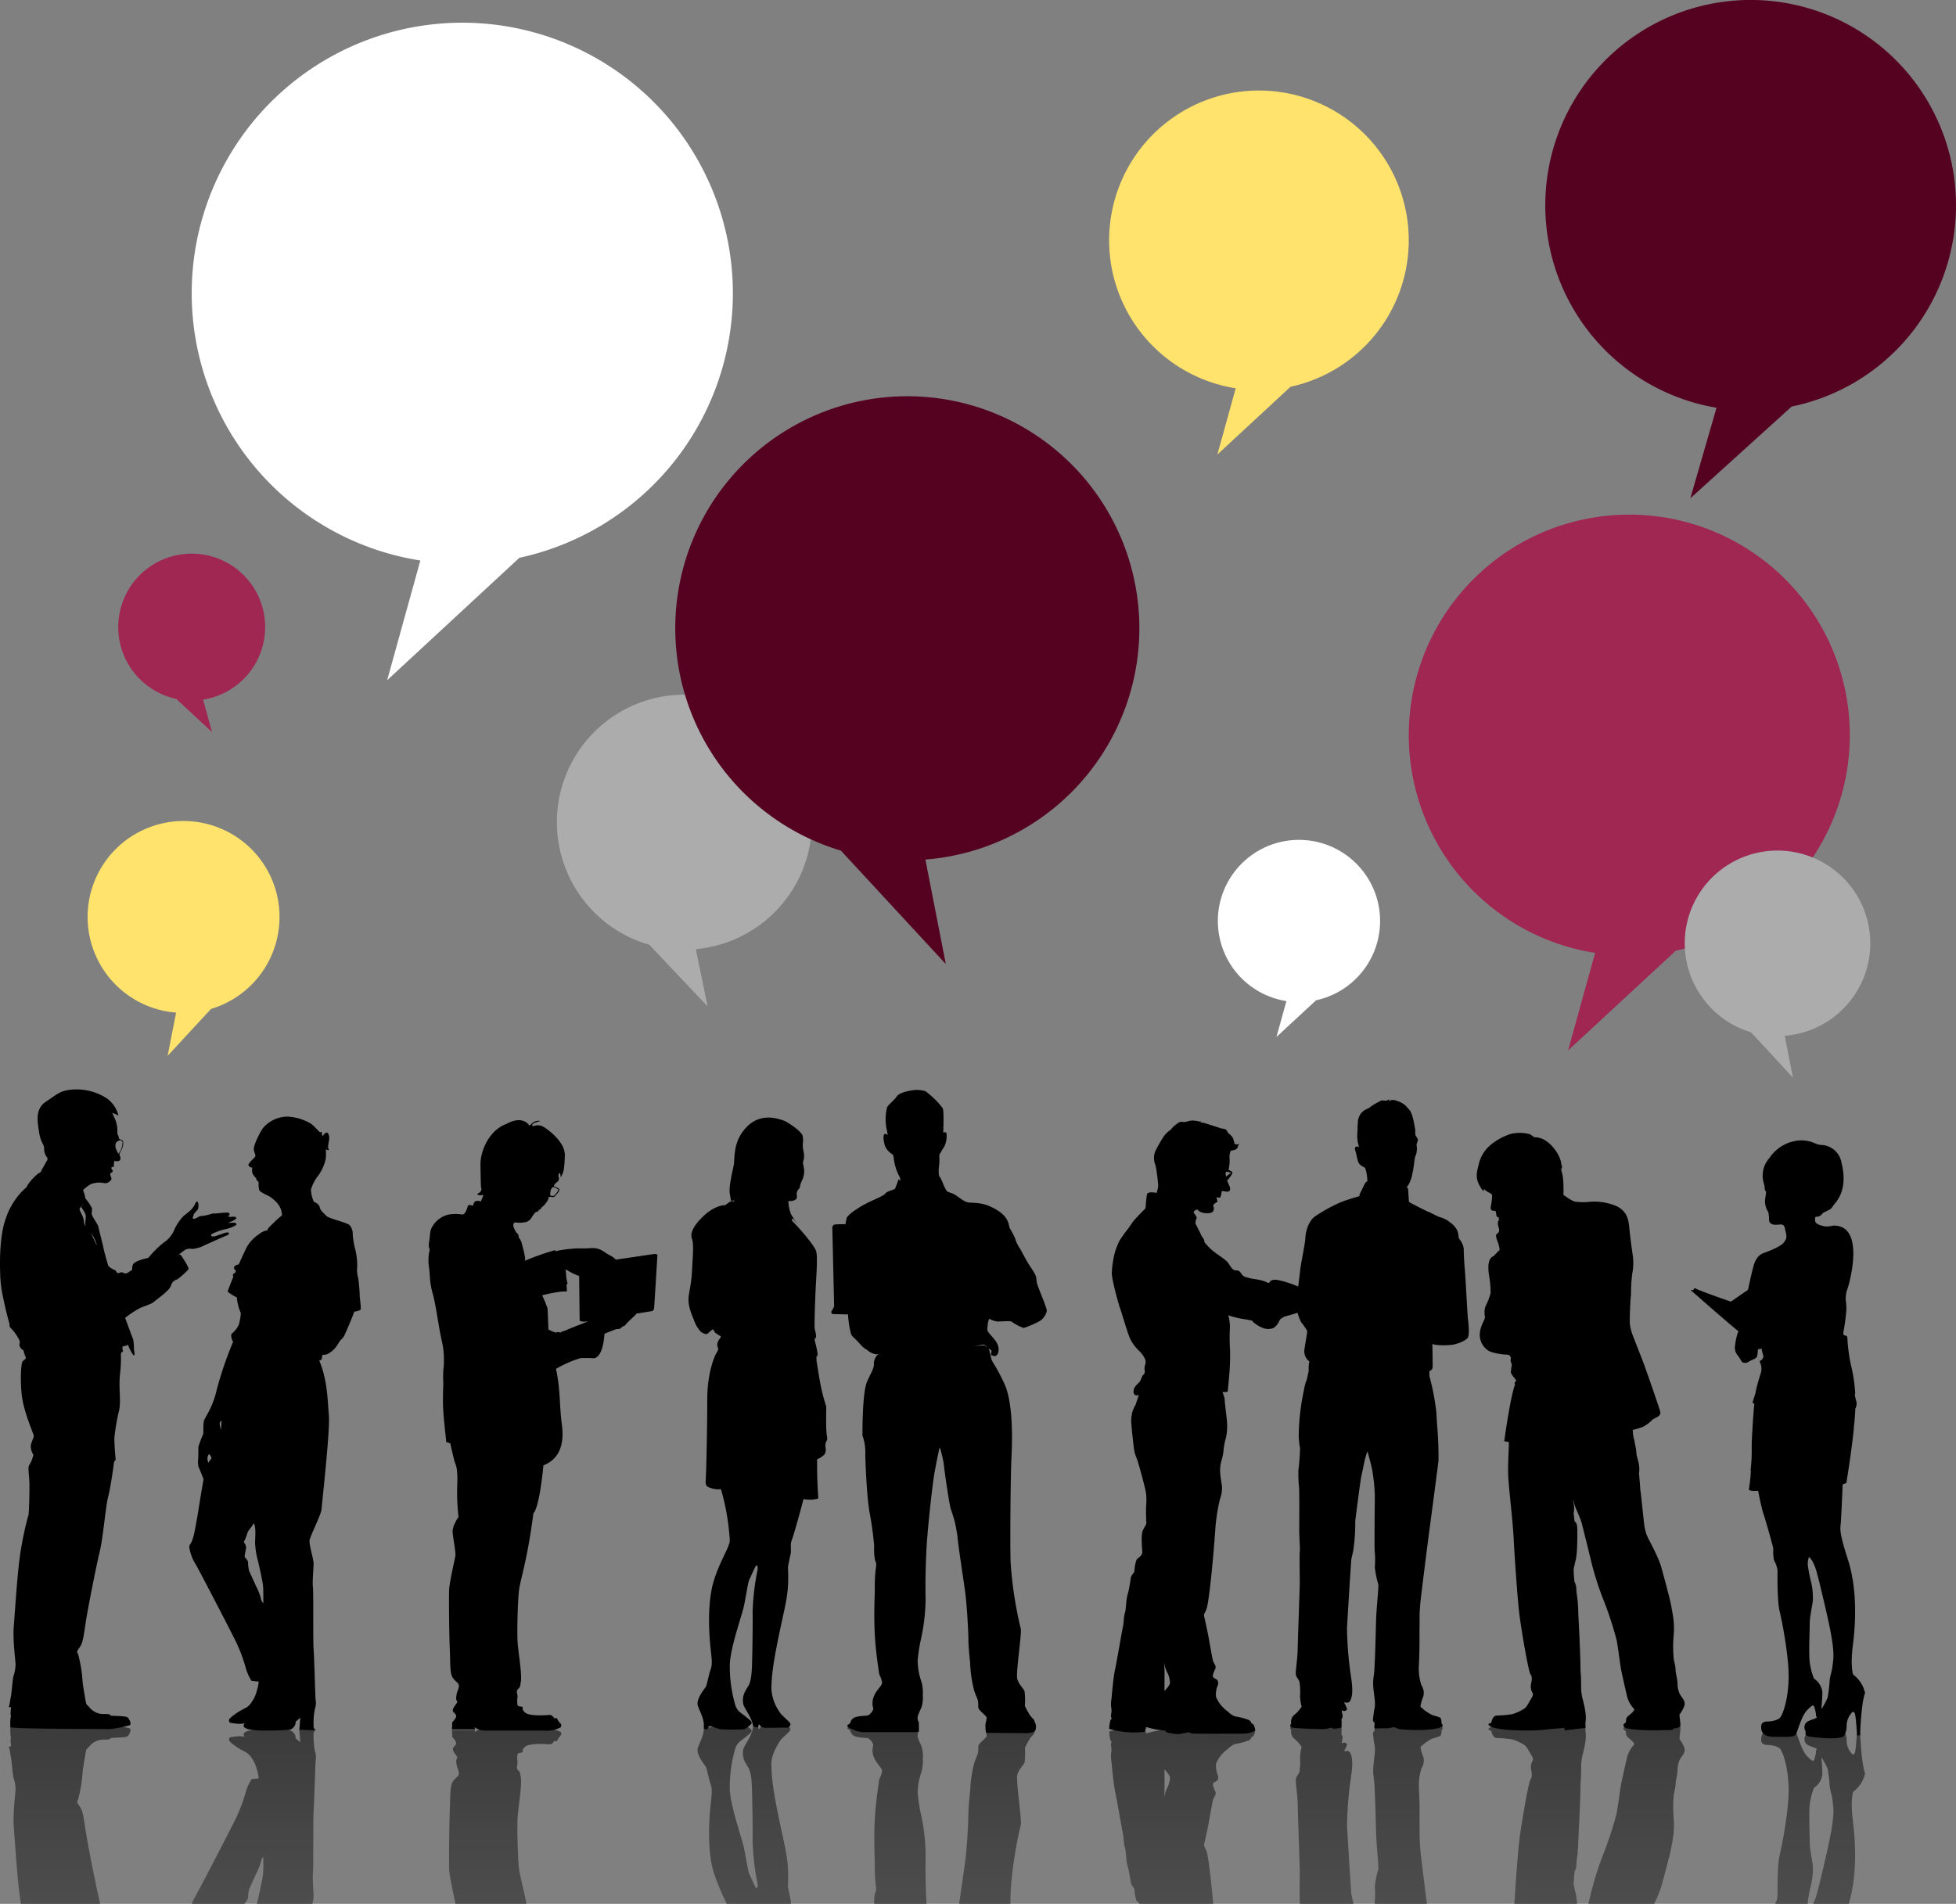 <svg xmlns="http://www.w3.org/2000/svg" xmlns:xlink="http://www.w3.org/1999/xlink" width="417" height="405.963" viewBox="0 0 417 405.963">
  <rect x="0" y="0" width="417" height="405.963" fill="#808080" stroke="none"/>
  <defs>
    <linearGradient id="linear-gradient" x1="0.5" x2="0.5" y2="1" gradientUnits="objectBoundingBox">
      <stop offset="0" stop-color="#3c3b3b"/>
      <stop offset="1" stop-color="#4d4d4d"/>
    </linearGradient>
    <clipPath id="clip-path">
      <path id="Path_73238" data-name="Path 73238" d="M718.161,884.252c.015,0,.021,0,0-.005l-.019,0c-.007,0,0,0,.015.007" transform="translate(-718.143 -884.245)" fill="none"/>
    </clipPath>
    <linearGradient id="linear-gradient-13" x1="-6900.815" y1="5447.621" x2="-6891.206" y2="5447.621" gradientUnits="objectBoundingBox">
      <stop offset="0" stop-color="#fff"/>
      <stop offset="0.06" stop-color="#fff"/>
      <stop offset="0.162" stop-color="#fcfcfc"/>
      <stop offset="0.236" stop-color="#f2f2f2"/>
      <stop offset="0.303" stop-color="#e3e2e2"/>
      <stop offset="0.364" stop-color="#cccbcc"/>
      <stop offset="0.422" stop-color="#b0aeaf"/>
      <stop offset="0.478" stop-color="#8c8a8b"/>
      <stop offset="0.531" stop-color="#636060"/>
      <stop offset="0.582" stop-color="#333030"/>
      <stop offset="0.598" stop-color="#231f20"/>
      <stop offset="1" stop-color="#231f20"/>
    </linearGradient>
    <clipPath id="clip-path-2">
      <path id="Path_73239" data-name="Path 73239" d="M667.987,884.172a.426.426,0,0,0-.169.792,1.991,1.991,0,0,0,.509,1.808,6.811,6.811,0,0,1,1.7,1.865,9.612,9.612,0,0,0-.339,2.261,13.834,13.834,0,0,1-.113,2.939c-.085.593-.735.99-.792,1.754s.371,3.257.4,5.18c.035,2.3.448,13.262.447,14.378,0,1.187-.085,5.88,0,6.5a3.86,3.86,0,0,1,.02.436h11.425c-.014-.07-.028-.141-.044-.208-.151-.642-.292-1.259-.417-1.852-.241-3.445-.619-9.341-.917-14.626a76.47,76.47,0,0,1,.628-8.8c.2-1.57.745-4.161.353-5.889-.306-1.346-.851-1.271-1.253-1.2a1.019,1.019,0,0,1-.3.031,1.771,1.771,0,0,0,.03-.248.957.957,0,0,0,.265-.43c.117-.471.707-.9-.314-1.179,0,0-.04-.025-.54.174a3.6,3.6,0,0,1,.163-.917c.085-.4-.028-.876-.226-.96a9.334,9.334,0,0,0,0-1.81,6,6,0,0,0-1.752-.226c-.169.057-.509.226-.509.226a5.139,5.139,0,0,0-1.47-.34c-.044,0-.108,0-.188,0-1.189,0-6.041.18-6.6.342" transform="translate(-667.607 -883.83)" fill="url(#linear-gradient)"/>
    </clipPath>
    <clipPath id="clip-path-3">
      <path id="Path_73240" data-name="Path 73240" d="M716.029,883.563a9.554,9.554,0,0,0-1.13.454s-1.15-.235-1.3-.278c-.194.018-2.693-.005-2.823-.005s-.057.481-.057,1.131c0,.163-.339.262-.339.622a20.931,20.931,0,0,0,.408,2.858c.154,2.043-.672,4.042-.238,6.583.276,1.621.424,9.751.509,12.211s.593,6.9.452,7.348a18.726,18.726,0,0,0-.734,3.674,18.966,18.966,0,0,1,0,3.11,3.866,3.866,0,0,0-.039.548h11.141c-.527-4.131-1.095-8.773-1.337-10.823-.134-1.425-.219-2.576-.211-3.125.01-.728,0-2-.024-3.405,0-.614.007-1.224.007-1.818,0-2.67-.079-4.436-.157-5.811a11.332,11.332,0,0,1,.55-3.884,3.046,3.046,0,0,0,.431-2.358,9.433,9.433,0,0,1-.637-2.227,10.184,10.184,0,0,1,2.318-1.7c.481-.226,1.668-.481,1.922-.678s.253-.932.283-1.3a.35.35,0,0,0,.056-.623c-.173-.108-1.5-.7-5.115-.7-1.091,0-2.39.054-3.929.191" transform="translate(-710.376 -883.372)" fill="url(#linear-gradient)"/>
    </clipPath>
    <clipPath id="clip-path-4">
      <path id="Path_73241" data-name="Path 73241" d="M585.663,898.737c.042-1.087,0-4.8,0-4.8s1.146,1.159,1.187,1.753a5.3,5.3,0,0,1-.678,2.373,6.937,6.937,0,0,0-.545,1.74c-.015.059-.031.124-.049.2.025-.214.059-.611.085-1.26m.3-13.547s-.037.037,0,.282a18.943,18.943,0,0,0-4.183.791,7.983,7.983,0,0,0-.339-1.017,18.654,18.654,0,0,0-7.575.622s.141,1.893.4,2.033.056.2,0,.623.226,1.159.056,1.753a6.58,6.58,0,0,0,.057,2.091c.056.706.4,4.607.736,6.105s1.5,8.367,1.7,9.214.113,1.951.4,2.827.254,2.91.565,3.9a24.676,24.676,0,0,1,.678,3.5c.113.876.735,1.131.792,1.582a8.778,8.778,0,0,0,.452,2.432,8.614,8.614,0,0,0,.727.687h15.631c-.146-1.654-.3-3.27-.418-4.361-.3-2.752-.6-5.183-.848-6.275s-.791-1.64-.679-2.035.585-2.562.905-4.183.848-4.993,1.074-5.54.66-1.018.452-1.469-.7-1.47-.508-1.808.735-.415.961-.736a1.386,1.386,0,0,0-.058-1.3,5.4,5.4,0,0,1-.282-2.2,7.328,7.328,0,0,1,1.131-1.866,8.153,8.153,0,0,1,1.358-1.245,4.378,4.378,0,0,1,1.584-1.073,13.6,13.6,0,0,0,2.995-.791,1.261,1.261,0,0,0,.509-.679.93.93,0,0,0,.566-.565,4.3,4.3,0,0,0,.226-.9s-.019-.094-.34-.282a5.554,5.554,0,0,0-2.092-.452c-.809-.02-9.666-.038-10.344,0a2.378,2.378,0,0,0-1.358.283l-2.2-.4a10.861,10.861,0,0,0-2.714.453" transform="translate(-573.87 -884.738)" fill="url(#linear-gradient)"/>
    </clipPath>
    <clipPath id="clip-path-5">
      <path id="Path_73242" data-name="Path 73242" d="M770.32,884.214s-.52.373.433.51c0,0,.255,1.531,1.138,1.569a25.039,25.039,0,0,1,3.4.316,9.976,9.976,0,0,1,2.669,1.274,4.693,4.693,0,0,1,.825,1.178c.236.451,1.079,1.59.844,1.982a2.671,2.671,0,0,0-.392,1.924c.177.824.333,1.609-.1,2.12s-2.1,10.265-2.454,13.523c-.291,2.687-.742,8.76-1,13.054h13.357a11.8,11.8,0,0,0-.407-2.717c-.1-.485-.21-.924-.3-1.36a18.754,18.754,0,0,1,.117-2.2,5.1,5.1,0,0,1,.058-.562,3.217,3.217,0,0,0,.391-1.459c.007-.326.033-.652.071-.99a20.5,20.5,0,0,0,.248-2.151c.047-.525.084-1.107.092-1.776,0-.047,0-.1,0-.154.167-3.414.47-9.367.47-11.476,0-.238,0-.482,0-.731.007-.11.015-.213.024-.3.131-1.508.116-2.805.123-3.806a11.8,11.8,0,0,1,.243-1.877c.234-.872,1.012-3.632.672-5.276.006-.368,0-.756-.008-1.173l-4.417-.5-.089.53s-3.267-.294-4.916-.471c-.511-.055-1.67-.1-3.057-.1-3.089,0-7.311.229-8.043,1.1" transform="translate(-770.179 -883.111)" fill="url(#linear-gradient)"/>
    </clipPath>
    <clipPath id="clip-path-6">
      <path id="Path_73243" data-name="Path 73243" d="M829.541,883.891c-.619.649.147.8.265,1.031.118.619-.058.914.648,1.473s1.237,1.06,1.149,1.355a6.517,6.517,0,0,0-1.414,2.325c-.382,1.443-1.207,5.212-1.383,6.095s-.531,3.916-.942,6.241a74.009,74.009,0,0,1-3.062,9.245,65.969,65.969,0,0,0-2.325,7.391c-.176.74-.406,1.686-.649,2.679H835.84a22.512,22.512,0,0,0,1.592-3.916c.336-1.244.85-3.022,1.306-4.891a39.93,39.93,0,0,0,1.043-4.776,16.981,16.981,0,0,0,.236-4.711,25.782,25.782,0,0,1-.04-4.24c.04-1.334.393-1.806.433-2.9s.351-1.805.431-2.983a5.143,5.143,0,0,1,.431-2.238c.353-.825,1.453-1.571.982-2.709a6.806,6.806,0,0,0-.973-1.741,1.054,1.054,0,0,1-.022-.281c.029-.529.177-1.031.206-2.267,0,0-.471-.265-.942-.47a.31.31,0,0,1-.5-.089c-.137-.235-.758-.235-1.514-.235-.378,0-.791,0-1.194-.03-.247-.018-.693-.029-1.253-.029-2.168,0-6.029.161-6.521.676" transform="translate(-821.826 -883.215)" fill="url(#linear-gradient)"/>
    </clipPath>
    <clipPath id="clip-path-7">
      <path id="Path_73244" data-name="Path 73244" d="M365.709,883.656c-.733.2-1.666.6-2.133.666s-.6-.733-.6-.733l-.733.2c.2,2-.8,3.466-1.267,4.866-.357,1.072.653,2.612,1.266,3.455.188.257.338.451.4.545.267.4.6,2.466,1.066,3.8s.133,2.533-.133,5.6-.533,8.933.8,13.266a50.652,50.652,0,0,0,2.764,6.612h13.667a4.319,4.319,0,0,0-.1-1.079c-.267-1.133-.534-2.6-.534-2.6.267-5.733-.4-7.2-1.866-14.266s-1.6-9.266-1.667-11.6,1.2-4,1.667-4.933a1.869,1.869,0,0,1,.146-.239c.638-.908,2.315-2.066,2.254-2.495-.067-.466-.534-.8-.733-.733-.1.033-1.068.016-2.128,0s-2.205-.033-2.671,0c-.934.067-.934.6-1.134.667s-.2-.6-.2-.6l-1.067.133c-.267,1.867-1.466,3.266-2.066,4.6a3.982,3.982,0,0,0,.49,3.193,8.874,8.874,0,0,0,.51.873c.534.8.733,2.333.8,4.4s.2,8.8.133,11.4a52.8,52.8,0,0,0,1,8.733c.2.733,0,1.4-.267,1.133s-1.067-2.266-1.4-2.867-.733-3.666-1.2-5.8-2.932-8.866-3-12.6a29.568,29.568,0,0,1,1.2-8.533,3.372,3.372,0,0,1,1.242-1.645c.313-.244.615-.438.824-.621.534-.467,1.467-1.067,1.4-1.468s-1.533-1.333-1.533-1.333-1.985-.089-3.526-.089a9.379,9.379,0,0,0-1.674.089" transform="translate(-360.901 -883.567)" fill="url(#linear-gradient)"/>
    </clipPath>
    <clipPath id="clip-path-8">
      <path id="Path_73245" data-name="Path 73245" d="M441.581,882.3a7.236,7.236,0,0,0-2.976,1.082c-.541.474.406.745.406.745a1.754,1.754,0,0,0,.541,1.015c.541.609,2.3.609,3.044.676s1.489,1.353,1.354,1.556a3.86,3.86,0,0,0,.2,2.706c.541,1.285,1.759,2.165,1.691,2.842a6.075,6.075,0,0,1-.609,1.691c-.271,1.895-.744,4.939-.947,8.524s-.068,6.969,0,9.336a35.753,35.753,0,0,0,.2,4.668c.2,1.015.068,1.42-.136,1.691a8.456,8.456,0,0,0-.2,2.357H455.3c-.189-3.825-.251-6.868-.185-10.611a41.086,41.086,0,0,0-1.006-8.535,33.8,33.8,0,0,1-.686-4.589,16.216,16.216,0,0,1,.288-2.6c.207-.9.454-1.627.592-2.066a8.987,8.987,0,0,0,.213-2.616,6.078,6.078,0,0,0,.024-.833,6.345,6.345,0,0,0-.1-.841,3.658,3.658,0,0,0-.418-1.379,11.625,11.625,0,0,1-.594-1.5c-.068-.881.2-1.083.2-1.083l.068-2.1-.812-.136Z" transform="translate(-438.438 -882.296)" fill="url(#linear-gradient)"/>
    </clipPath>
    <clipPath id="clip-path-9">
      <path id="Path_73246" data-name="Path 73246" d="M502.021,881.872a6.954,6.954,0,0,0-.135,1.286,2.84,2.84,0,0,0,.156,1.221c.033.277.064.549.077.768-.167.384-.843.864-1.316,1.394a.863.863,0,0,0-.288.348c-.225.316-.186.5-.186,1.276,0,.082-.007.157-.012.229-.091.9-.69,1.588-1,3.086a26.578,26.578,0,0,0-.713,5.3c-.207,1.93-.37,3.837-.37,4.785,0,2.029-.338,7.644-.677,10.215-.239,1.815-.882,5.991-1.311,9.123h10.944c.009-1.007.022-1.9.041-2.628a84.694,84.694,0,0,1,2.165-14.207c.271-.879-1.082-9.471-.745-10.689s1.353-2.1,1.557-2.637a16.455,16.455,0,0,0,.067-3.112,11.846,11.846,0,0,1,.812-1.556,5.715,5.715,0,0,1,1.082-1.354c1.353-2.908-.474-2.908-1.961-2.908s-8.186.067-8.186.067" transform="translate(-496.245 -881.805)" fill="url(#linear-gradient)"/>
    </clipPath>
    <clipPath id="clip-path-10">
      <path id="Path_73247" data-name="Path 73247" d="M4.765,884.274a13.448,13.448,0,0,0,.054,2.023,1.19,1.19,0,0,1,0,.744,10.689,10.689,0,0,0,.106,1.49s-.745.106-.531.106.319,1.49.478,2.129.372,3.564.532,4.309a9.031,9.031,0,0,1,.479,2.448c0,1.117-.638,5.267-.372,8.407s.638,9.791,1.276,14.685q.1.783.219,1.515h16.91c-.033-.157-.067-.308-.1-.45-.746-3.086-2.5-11.918-2.981-15.057s-.585-4.31-1.277-5.268-.638-1.064-.372-1.383a28.955,28.955,0,0,0,.958-5.534c0-.9.692-4.523.746-4.949s.638-.745.691-.9a3.847,3.847,0,0,1,3.033-1.489c1.756.053,1.33-.212,1.543-.319s3.139-.053,3.565-.372.958-1.49.479-1.7a32.359,32.359,0,0,0-3.991-.8c-.851,0-20.219,0-21.443.372" transform="translate(-4.355 -883.902)" fill="url(#linear-gradient)"/>
    </clipPath>
    <clipPath id="clip-path-11">
      <path id="Path_73248" data-name="Path 73248" d="M110.5,887.052c-.567.355,0,.991,0,.991-.78-.425-3.188.071-3.188.071a.685.685,0,0,0,0,.922,13.06,13.06,0,0,0,3.188,2.125,3.647,3.647,0,0,1,1.63,1.629c.85,1.062,1.488,4.181,1.275,4.11a8.065,8.065,0,0,0-1.488.141,10.564,10.564,0,0,0-1.276,2.976,34.015,34.015,0,0,1-2.691,6.659c-1.488,2.976-7.155,13.887-7.935,15.233a14.028,14.028,0,0,0-.848,1.709h11.289l-.009-.061c.089-.269.518-.576.682-1.016a.409.409,0,0,0,.062-.26,8.315,8.315,0,0,1,.212-1.754c.159-.425,1.009-2.178,1.435-3.188a13.488,13.488,0,0,0,1.063-2.6,2.2,2.2,0,0,1,.531-1.169s.054,2.816-.052,3.773-.744,3.879-1.063,5.207c-.081.339-.166.7-.246,1.071H124.9a8.726,8.726,0,0,0,.266-1.567c0-.992-.283-3.826-.142-5.1s0-11.407.142-13.107.354-10.132.425-10.769a3.8,3.8,0,0,0-.141-1.984,15.832,15.832,0,0,1-.284-3.684.961.961,0,0,1,.5-.921l-3.544.07.213,2.622-.991-.85a1.759,1.759,0,0,0-1.488-1.772c-1.976-.086-3.511-.121-4.71-.121-3.743,0-4.213.35-4.642.618" transform="translate(-99.167 -886.434)" fill="url(#linear-gradient)"/>
    </clipPath>
    <clipPath id="clip-path-12">
      <path id="Path_73249" data-name="Path 73249" d="M921.532,886.1c-1.236.169-.618.9-.9,1.292a1.474,1.474,0,0,0,.169,1.63c.393.506,1.743.786,2.136,1.011s0,.338,0,.338a4.636,4.636,0,0,1-.225,1.518c-.281,1.068-.281,1.18-1.574-.057s-2.079-4.5-2.473-5.226-2.136-.562-4.665-.562-2.81,1.236-2.754,2.3,1.35.955,1.35.955c2.135.113,2.7.843,2.7.843.675.955,1.687,3.879,1.8,8.318s-1.35,12.029-1.911,14.333-.45,7.981-.45,8.712a4.038,4.038,0,0,1-.53,1.692h6.98a3.635,3.635,0,0,1,.013-.68,34.966,34.966,0,0,1,.731-3.653,14.524,14.524,0,0,0,.338-3.6c-.056-1.068-.674-3.429-.674-5.228s-.225-6.126,0-8.037a14.962,14.962,0,0,1,.9-3.541,3.94,3.94,0,0,0,1.8-2.923,34.088,34.088,0,0,0-.225-3.485c.057-.225,1.068,1.631,1.349,2.362a33.286,33.286,0,0,1,.449,3.877c.169,1.068.45,1.574.618,3.092s.618,2.754-1.292,11.073-1.855,7.645-2.081,8.6a10.512,10.512,0,0,1-.8,2.141h7.611c1.761-5.985,1.484-12.811.886-17.486-.618-4.833.057-6.407.057-6.407a6.631,6.631,0,0,0,2.528-3.934c-.842-2.08-1.068-8.993-1.068-8.993l-.618-.056s-.169,2.193-.281,3.373-.281,1.911-.787,1.573a4.213,4.213,0,0,1-1.18-2.978,3.878,3.878,0,0,0-.619-2.137,5.788,5.788,0,0,0-2.672-.433,37.358,37.358,0,0,0-4.635.377" transform="translate(-911.24 -885.72)" fill="url(#linear-gradient)"/>
    </clipPath>
    <clipPath id="clip-path-13">
      <path id="Path_73250" data-name="Path 73250" d="M252.589,886H239.833a3.766,3.766,0,0,0-2.07.734l.134-.467h-4.942l.067,1.536a3.406,3.406,0,0,1,.734.935c.267.534-.066.8-.467,1.2s.066,1.068.6,1.8-.2.267,0,1.6.4,1.135.535,2-.735,1-1.336,2-.468,3.206-.6,6.278-.2,10.886-.134,12.422,1.2,6.479,1.335,7.213a.728.728,0,0,1,.01.077h15.153c-.79-3.917-1.437-5.991-1.605-7.423-.267-2.271-.4-7.881-.334-10.352s1-7.147.734-9.084-.4-1.134-.734-1.8.134-.868,0-1.67a4.822,4.822,0,0,1,0-1.4c0-.534.6-.4,1-.534s-.334-.334.6-1.2,4.608-.6,5.209-.534,1.068-.735,1.068-.735l.534.067a3.459,3.459,0,0,1,.735-1.136c.334-.2.134-.8.134-.8a6.521,6.521,0,0,0-3.043-.767,4.083,4.083,0,0,0-.564.032" transform="translate(-232.327 -885.969)" fill="url(#linear-gradient)"/>
    </clipPath>
    <clipPath id="clip-path-14">
      <rect id="Rectangle_697" data-name="Rectangle 697" width="115.373" height="140.183" fill="#fff"/>
    </clipPath>
    <clipPath id="clip-path-15">
      <rect id="Rectangle_701" data-name="Rectangle 701" width="54.369" height="66.475" fill="#acacac"/>
    </clipPath>
    <clipPath id="clip-path-16">
      <rect id="Rectangle_702" data-name="Rectangle 702" width="87.564" height="106.253" fill="#550220"/>
    </clipPath>
    <clipPath id="clip-path-17">
      <rect id="Rectangle_703" data-name="Rectangle 703" width="40.914" height="50.064" fill="#ffe36c"/>
    </clipPath>
    <clipPath id="clip-path-18">
      <rect id="Rectangle_704" data-name="Rectangle 704" width="98.941" height="121.067" fill="#550220"/>
    </clipPath>
    <clipPath id="clip-path-19">
      <rect id="Rectangle_705" data-name="Rectangle 705" width="34.584" height="42.022" fill="#fff"/>
    </clipPath>
    <clipPath id="clip-path-20">
      <rect id="Rectangle_706" data-name="Rectangle 706" width="94.025" height="114.243" fill="#9f2752"/>
    </clipPath>
    <clipPath id="clip-path-21">
      <rect id="Rectangle_708" data-name="Rectangle 708" width="63.879" height="77.615" fill="#ffe36c"/>
    </clipPath>
    <clipPath id="clip-path-22">
      <rect id="Rectangle_709" data-name="Rectangle 709" width="39.557" height="48.405" fill="#acacac"/>
    </clipPath>
    <clipPath id="clip-path-23">
      <rect id="Rectangle_710" data-name="Rectangle 710" width="31.323" height="38.06" fill="#9f2752"/>
    </clipPath>
  </defs>
  <g id="contact" transform="translate(0 5.676)" style="mix-blend-mode: normal;isolation: isolate">
    <g id="Group_8340" data-name="Group 8340" transform="translate(0 -5.676)" style="mix-blend-mode: normal;isolation: isolate">
      <g id="Group_8262" data-name="Group 8262" transform="translate(295.902 367.876)">
        <g id="Group_8261" data-name="Group 8261" clip-path="url(#clip-path)">
          <rect id="Rectangle_683" data-name="Rectangle 683" width="0.043" height="0.007" transform="translate(-0.004)" fill="url(#linear-gradient-13)"/>
        </g>
      </g>
      <g id="Group_8264" data-name="Group 8264" transform="translate(275.079 367.706)">
        <g id="Group_8263" data-name="Group 8263" clip-path="url(#clip-path-2)">
          <rect id="Rectangle_684" data-name="Rectangle 684" width="13.673" height="38.257" transform="translate(-0.207)" fill="url(#linear-gradient)"/>
        </g>
      </g>
      <g id="Group_8266" data-name="Group 8266" transform="translate(292.702 367.517)">
        <g id="Group_8265" data-name="Group 8265" clip-path="url(#clip-path-3)">
          <rect id="Rectangle_685" data-name="Rectangle 685" width="15.189" height="38.446" transform="translate(-0.264)" fill="url(#linear-gradient)"/>
        </g>
      </g>
      <g id="Group_8268" data-name="Group 8268" transform="translate(236.456 368.08)">
        <g id="Group_8267" data-name="Group 8267" clip-path="url(#clip-path-4)">
          <rect id="Rectangle_686" data-name="Rectangle 686" width="31.148" height="37.883" transform="translate(0 0)" fill="url(#linear-gradient)"/>
        </g>
      </g>
      <g id="Group_8270" data-name="Group 8270" transform="translate(317.343 367.409)">
        <g id="Group_8269" data-name="Group 8269" clip-path="url(#clip-path-5)">
          <rect id="Rectangle_687" data-name="Rectangle 687" width="21.389" height="38.554" transform="translate(-0.378)" fill="url(#linear-gradient)"/>
        </g>
      </g>
      <g id="Group_8272" data-name="Group 8272" transform="translate(338.623 367.452)">
        <g id="Group_8271" data-name="Group 8271" clip-path="url(#clip-path-6)">
          <rect id="Rectangle_688" data-name="Rectangle 688" width="20.899" height="38.511" fill="url(#linear-gradient)"/>
        </g>
      </g>
      <g id="Group_8274" data-name="Group 8274" transform="translate(148.705 367.597)">
        <g id="Group_8273" data-name="Group 8273" clip-path="url(#clip-path-7)">
          <rect id="Rectangle_689" data-name="Rectangle 689" width="20.192" height="38.366" transform="translate(-0.283)" fill="url(#linear-gradient)"/>
        </g>
      </g>
      <g id="Group_8276" data-name="Group 8276" transform="translate(180.653 367.073)">
        <g id="Group_8275" data-name="Group 8275" clip-path="url(#clip-path-8)">
          <rect id="Rectangle_690" data-name="Rectangle 690" width="17.233" height="38.889" transform="translate(-0.374)" fill="url(#linear-gradient)"/>
        </g>
      </g>
      <g id="Group_8278" data-name="Group 8278" transform="translate(204.472 366.871)">
        <g id="Group_8277" data-name="Group 8277" clip-path="url(#clip-path-9)">
          <rect id="Rectangle_691" data-name="Rectangle 691" width="17.277" height="39.092" transform="translate(0)" fill="url(#linear-gradient)"/>
        </g>
      </g>
      <g id="Group_8280" data-name="Group 8280" transform="translate(1.795 367.735)">
        <g id="Group_8279" data-name="Group 8279" clip-path="url(#clip-path-10)">
          <rect id="Rectangle_692" data-name="Rectangle 692" width="26.498" height="38.228" transform="translate(-0.175)" fill="url(#linear-gradient)"/>
        </g>
      </g>
      <g id="Group_8282" data-name="Group 8282" transform="translate(40.861 368.778)">
        <g id="Group_8281" data-name="Group 8281" clip-path="url(#clip-path-11)">
          <rect id="Rectangle_693" data-name="Rectangle 693" width="26.567" height="37.184" transform="translate(0)" fill="url(#linear-gradient)"/>
        </g>
      </g>
      <g id="Group_8284" data-name="Group 8284" transform="translate(375.465 368.484)">
        <g id="Group_8283" data-name="Group 8283" clip-path="url(#clip-path-12)">
          <rect id="Rectangle_694" data-name="Rectangle 694" width="22.201" height="37.479" transform="translate(-0.05 0)" fill="url(#linear-gradient)"/>
        </g>
      </g>
      <g id="Group_8286" data-name="Group 8286" transform="translate(95.728 368.587)">
        <g id="Group_8285" data-name="Group 8285" clip-path="url(#clip-path-13)">
          <rect id="Rectangle_695" data-name="Rectangle 695" width="24.11" height="37.376" transform="translate(-0.041)" fill="url(#linear-gradient)"/>
        </g>
      </g>
      <g id="Group_8336" data-name="Group 8336">
        <g id="Group_8339" data-name="Group 8339">
          <path id="Path_73251" data-name="Path 73251" d="M718.165,885.84c.017,0,.011,0,0-.005s-.026.008,0,.005" transform="translate(-422.241 -517.303)"/>
          <path id="Path_73252" data-name="Path 73252" d="M667.987,694.257c.592.174,6.078.366,6.784.34a5.145,5.145,0,0,0,1.47-.34s.339.169.509.226a5.992,5.992,0,0,0,1.752-.226,9.321,9.321,0,0,0,0-1.81c.2-.084.311-.564.226-.96a3.594,3.594,0,0,1-.162-.917c.5.2.539.175.539.175,1.02-.276.431-.708.314-1.18a.957.957,0,0,0-.265-.43,1.79,1.79,0,0,0-.03-.249c.372-.051,1.159.561,1.551-1.166s-.157-4.319-.353-5.889a76.426,76.426,0,0,1-.628-8.8c.3-5.285.677-11.181.917-14.626.126-.593.266-1.211.417-1.853a39.495,39.495,0,0,0,.424-6.3c.4-3.245.9-7.085,1.242-9.329.194-.879.408-1.887.589-2.754a19.231,19.231,0,0,1,.759-2.813c.084.226.792,2.741,1.018,3.957a38.761,38.761,0,0,1,.565,5.37c0,1.47-.142,11.7,0,12.21a19.006,19.006,0,0,1,0,3.11,18.708,18.708,0,0,0,.734,3.674c.142.452-.367,4.89-.452,7.349s-.233,10.589-.509,12.211c-.434,2.541.392,4.54.238,6.583a20.907,20.907,0,0,0-.408,2.858c0,.36.339.459.339.622,0,.649-.085,1.13.057,1.13s2.628-.023,2.822-.005c.155-.042,1.3-.278,1.3-.278a9.6,9.6,0,0,0,1.131.454c6.642.593,8.818-.368,9.044-.51a.351.351,0,0,0-.056-.623c-.029-.367-.029-1.1-.283-1.3s-1.441-.452-1.922-.679a10.192,10.192,0,0,1-2.318-1.7,9.443,9.443,0,0,1,.637-2.226,3.046,3.046,0,0,0-.432-2.358,11.357,11.357,0,0,1-.55-3.885c.079-1.375.157-3.141.157-5.811,0-.593,0-1.2-.007-1.818.023-1.4.034-2.677.024-3.405-.008-.548.078-1.7.211-3.125.326-2.753,1.239-10.19,1.852-14.775.668-4.986,1.767-13.386,1.963-15a78.026,78.026,0,0,0-.322-8c-.058-1.1-.111-2-.142-2.46a53.126,53.126,0,0,0-1.47-7.632c.022-.357-.029-.785.024-1.066a.888.888,0,0,0,.565-.457l.01-.012a.344.344,0,0,0,.05-.172,1.8,1.8,0,0,0,.042-.4c0-1.356-.056-4.748-.056-4.748.564.4,3.476.34,4.409.17s2.8-.848,3.167-1.527.113-3.081,0-4.013-.48-8.48-.678-10.684-.2-3.844-.228-4.411a4.6,4.6,0,0,0-.9-1.865c-.255-.312-.151-.886-.4-1.7a4.467,4.467,0,0,0-1.526-1.81,5.7,5.7,0,0,0-2.092-1.13c-.905-.264-1.752-.848-2.488-1.131s-3.6-1.79-3.844-1.922-.452-.188-.452-.622-.114-1.7-.114-2.036-.227-.851-.19-.681l-.211.2a3.5,3.5,0,0,1,.445-.749,7.494,7.494,0,0,0,.848-2.431c.321-1.375.4-2.827.566-3.561a2.64,2.64,0,0,0,.339-1.13,3.556,3.556,0,0,0,0-1.188c-.075-.357.094-.622.227-1.074s-.34-.885-.453-1.13a1.948,1.948,0,0,1-.056-.905,23.367,23.367,0,0,0-.508-2.77,6.517,6.517,0,0,0-.454-1.3c-.207-.51-.526-.679-.96-1.244a4.6,4.6,0,0,0-1.922-1.131,2.757,2.757,0,0,0-1.187-.226c-.34.075-.7.283-.622.169a.664.664,0,0,0,.056-.339,2.2,2.2,0,0,1-.339.227,1.352,1.352,0,0,1-.849.056c-.376-.056-.367-.056-.791.17a13.769,13.769,0,0,0-1.923,1.131,3.657,3.657,0,0,1-1.073.622,3.029,3.029,0,0,0-1.075.9,3.491,3.491,0,0,0-.621,1.978c-.085.9-.028,1.809-.113,2.261a7.973,7.973,0,0,0,.113,1.866c.056.368.283.848.226,1.017-.876-.452-.9.368-.792.622s.282,1.131.565,2.261,1.385,1.3,1.583,1.583a9.153,9.153,0,0,1,.447,2.752c-.006,0-.013-.005-.015,0-.01.045-.018.088-.027.129-.009,0-.016-.007-.019-.006-.423.113-.6.732-.885,1.3l-.734,1.47s.113.254-.057.339-2.516.707-4.07,1.357a33.008,33.008,0,0,0-5.314,2.94c-1.5,1.046-2.063,3.449-2.092,4.636s-.989,5.511-1.131,7.066-.847,6.3-.792,7.406a9.755,9.755,0,0,0,1.018,3.448,18.074,18.074,0,0,1,1.3,1.865c.057.311-.509,3.138-.623,4.241a2.769,2.769,0,0,0,.962,2.2l.126.06a7.529,7.529,0,0,0-.136.916,5.941,5.941,0,0,0,0,1.131s-.115.423-.227,1.017c-.075.366-.137.667-.22.948a2.327,2.327,0,0,1-.118.239,10.114,10.114,0,0,0-.453,1.866A48.339,48.339,0,0,0,669.4,632.3a19.856,19.856,0,0,0,.283,2.373,43.11,43.11,0,0,1-.339,4.58,26.566,26.566,0,0,0,.113,3.618c.114.877.057,7.943.057,9.44s.2,3.845.113,4.466,0,5.314,0,6.5c0,1.116-.412,12.082-.447,14.379-.031,1.923-.457,4.418-.4,5.18s.707,1.16.792,1.753a13.805,13.805,0,0,1,.112,2.939,9.631,9.631,0,0,0,.339,2.261,6.817,6.817,0,0,1-1.7,1.866,1.99,1.99,0,0,0-.509,1.808.426.426,0,0,0,.169.792" transform="translate(-392.527 -325.889)"/>
          <path id="Path_73253" data-name="Path 73253" d="M574.266,698.948c-.256.141-.4,2.034-.4,2.034a18.643,18.643,0,0,0,7.575.622,8.048,8.048,0,0,0,.339-1.017,18.926,18.926,0,0,0,4.183.792c-.038.245,0,.282,0,.282a10.876,10.876,0,0,0,2.714.452l2.2-.4a2.382,2.382,0,0,0,1.358.283c.677.037,9.534.019,10.344,0a5.554,5.554,0,0,0,2.092-.452c.321-.188.34-.282.34-.282a4.291,4.291,0,0,0-.226-.9.931.931,0,0,0-.566-.565,1.26,1.26,0,0,0-.509-.679,13.613,13.613,0,0,0-2.995-.792,4.37,4.37,0,0,1-1.583-1.073,8.152,8.152,0,0,1-1.358-1.244,7.329,7.329,0,0,1-1.13-1.865,5.4,5.4,0,0,1,.282-2.2,1.386,1.386,0,0,0,.057-1.3c-.226-.321-.773-.4-.961-.735s.3-1.356.508-1.808-.226-.923-.452-1.469-.753-3.92-1.074-5.54-.792-3.788-.905-4.183.433-.942.679-2.036.547-3.523.847-6.275.811-8.837.9-10.458a38.758,38.758,0,0,1,.962-6.1,7.2,7.2,0,0,0,.452-2.713c-.075-.661-.3-1.622-.4-3.053a7.831,7.831,0,0,1,.4-2.884,10.958,10.958,0,0,0,.339-1.978,14.476,14.476,0,0,1,.509-2.544,12.114,12.114,0,0,0,.17-3.787c-.132-1.375-.434-3.58-.452-4.3s-.585-1.659-.4-1.64,1.073.15,1.073-.226.119-1.063.34-3.9a47.422,47.422,0,0,0,.128-4.861,36.391,36.391,0,0,1-.035-4.41,9.166,9.166,0,0,0-.338-2.941,22.554,22.554,0,0,0,2.374.637c.648.147,1.178.176,1.973.354s.678,0,.854.353a7.579,7.579,0,0,0,2.031,1.3,3.2,3.2,0,0,0,2.149.148c.618-.148,1.207-.972,1.531-1.649.229-.479.4-.459,1.014-.852.012-.006.044-.016.091-.031,1.082-.283,2.619-.738,3.772-1.158.69-.25,1.82-.632,2.93-1,1.484-.476,2.665-.852,2.816-.893a1.328,1.328,0,0,1,.832-.089.759.759,0,0,1,.126.039,2.316,2.316,0,0,1,.213.113c.294.187.636.512,1.045.835a3.062,3.062,0,0,0,1.872.775,4.524,4.524,0,0,1,1.464.532c.246.15,1.133.708,1.773,1.1.1.064.192.122.271.168.1.061.193.115.288.166l.094.052c.288.144.721.4,1.032.235a.191.191,0,0,0,.1-.08.383.383,0,0,0,.023-.346,1.919,1.919,0,0,0-.652-.951,1.983,1.983,0,0,0-.344-.234c-.072-.044-.134-.076-.176-.1a4.578,4.578,0,0,1-1.043-.787.731.731,0,0,1-.144-.931.465.465,0,0,1,.436-.211.616.616,0,0,1,.205.057c.027.014.058.032.092.054.012.008.024.014.035.023.149.115.259.169.419.284a1.633,1.633,0,0,1,.286.26c.167.21.71.909.876,1.152a1.258,1.258,0,0,1,.211.754,3.7,3.7,0,0,0,.087,1.057,1.835,1.835,0,0,0,.075.272c.092.281.209.407.326.448a.253.253,0,0,0,.2.007c.014-.005.022-.015.035-.021a.566.566,0,0,0,.109-.057c.188-.122.177-.632.211-.908a1.109,1.109,0,0,0,.114.06c.183.112.33.057.306-.133,0-.043,0-.089,0-.126,0-.166.023-.387.023-.62a2.64,2.64,0,0,0-.133-1.429c-.289-.554-1.108-1.64-1.573-2.327a3.259,3.259,0,0,0-.75-.9l0,0a.765.765,0,0,0-.2-.113,1.053,1.053,0,0,1-.389-.236l-.042-.04a1.139,1.139,0,0,0-.633-.369l-.152-.01c-.357-.032-1.113-.132-1.639-.207l-.148-.021c-.667-.1-1.309-.215-1.736-.271l-.259-.033c-.909-.145-1.79-.295-1.979-.361a6.463,6.463,0,0,0-1.95-.067c-.758.042-5.512.225-5.54.335h-.005a22.45,22.45,0,0,0-4.479-1.495c-1.68-.341-1.825.334-2,.511s-.235.029-1-.265a11.233,11.233,0,0,0-1.972-.47,10.686,10.686,0,0,1-2.408-.57c-.192-.16-.389-.314-.389-.314-.406-.568-.564-.936-1.088-.97a1,1,0,0,0-.294-.005c-.562-.043-.933-.515-1.5-1.439-.618-1-2.71-2-4.034-3.327a14.507,14.507,0,0,1-1.151-1.264,1.194,1.194,0,0,0-.189-.722,6.094,6.094,0,0,1-.508-.792,6.28,6.28,0,0,0-.4-.848c-.169-.339-.376-.736-.564-1.131a1.973,1.973,0,0,0-.259-.425,3.318,3.318,0,0,1,.3-1.326,6.587,6.587,0,0,0-.7-1.089c.014-.032.027-.067.037-.1a1.071,1.071,0,0,1,.679-.509c.188-.02.3.208.622.452a3.741,3.741,0,0,0,2.375.226c.772-.226.623-1.131.565-1.242a.487.487,0,0,1,0-.509,2.816,2.816,0,0,1,.791-.566c.114-.056-.15-.754-.169-.9s.358-.057.453,0,.262.038.395-.17a3.106,3.106,0,0,0,.225-1.018.26.26,0,0,1,.34-.226,3.2,3.2,0,0,0,1.073.113c.433-.056.453-.659.4-.848s-.4-.923-.621-1.526a7.182,7.182,0,0,0,.96-1.244c.095-.151.227-.415.114-.566a3.682,3.682,0,0,0-.792-.452,7.865,7.865,0,0,0,.226-2.544,2.871,2.871,0,0,1,.225-1.413c.094-.189.146-.131.793-.283a1.125,1.125,0,0,0,.837-.817c-.2.127-.323.209-.407.265-.046.033-.094.065-.147.1,0,0,.035-.024.147-.1.645-.461.53-.806.53-.806-.433.433-1.073-.056-1.073-.056.151.019.338-.169.338-.169-.169.056-.245.037-.338-.284a1.844,1.844,0,0,0-.4-1.018,5.175,5.175,0,0,0-.735-.678c-.207-.169-.188-.414-.509-.735s-.7-.151-1.357-.4-2.9-.923-3.165-1.017-1.168-.17-1.017-.17.227-.226.227-.226a.845.845,0,0,1-.566,0,6.589,6.589,0,0,0-1.356-.169,4.748,4.748,0,0,0-1.132.226,2.049,2.049,0,0,1-.883.079.64.64,0,0,0-.413-.01c-.358.019-.71.326-1.3.778s-.537.68-1.017,1.017a5.019,5.019,0,0,0-1.414,1.47,28.363,28.363,0,0,0-1.752,3.109,3.982,3.982,0,0,0,.113,2.883,37.928,37.928,0,0,1,.565,4.353,6.032,6.032,0,0,1-.355,1.525c-.829-.153-1.909-.238-2.034.314-.193.854-.256,2.654-.336,3.033-.544.489-1.745,1.746-2.3,2.363s-.934,1.357-1.527,2.092a26.418,26.418,0,0,0-1.752,2.486,14.459,14.459,0,0,0-1.244,3.788,21.648,21.648,0,0,0-.34,2.882c-.113,1.047,1.216,6.05,1.7,7.462s1.527,5,2.092,6.445a9.2,9.2,0,0,0,2.062,2.863,5.61,5.61,0,0,1,1.281,1.829,2.462,2.462,0,0,1,.025.952,2.5,2.5,0,0,0-.146,1.422.882.882,0,0,1-.339.9.806.806,0,0,0-.135.178.837.837,0,0,0-.126.243c-.154.335-.294.755-.417.965a1.9,1.9,0,0,1-.2.2,4.352,4.352,0,0,0-.349.357c.094-.1.2-.2.323-.309-.1.092-.213.2-.338.326l.015-.017c-.009.009-.015.018-.024.027a3.312,3.312,0,0,0-.618.8,1.1,1.1,0,0,0-.135.461c-.225.957.478,1.284.963,1.056.037-.016.075-.038.115-.059l.018.012s-.113.4-.282.848c-.088.235-.238.731-.4,1.216a7.78,7.78,0,0,0-.779,1.8c-.016.1-.028.21-.037.335a6.21,6.21,0,0,0-.141,1.283c0,.876.481,5.371.622,6.162a7.876,7.876,0,0,0,.565,1.922c.226.48,1.356,4.607,1.7,6.105a9.951,9.951,0,0,1,.339,3.335,33.3,33.3,0,0,0,0,4.126c.086.482-.31.849-.734,1.753s-.2,3.7-.114,4.522-.961,1.358-1.243,1.752a8.81,8.81,0,0,0-.452,2.432c-.057.452-.679.706-.792,1.582a24.633,24.633,0,0,1-.678,3.5c-.311.991-.283,3.025-.565,3.9s-.2,1.979-.4,2.827-1.358,7.716-1.7,9.214-.679,5.4-.735,6.106a6.57,6.57,0,0,0-.057,2.091c.171.594-.113,1.329-.055,1.753s.253.481,0,.623m36.965-85.879h0l-.006,0,0,0m-12.34-30.893a5.5,5.5,0,0,1,.962.226s-.015.085-.171.17a3.35,3.35,0,0,0-.848.678s-.325-.962.056-1.074M585.627,687.051a6.911,6.911,0,0,0,.545,1.74,5.306,5.306,0,0,1,.678,2.374c-.042.594-1.188,1.753-1.188,1.753s.043-3.717,0-4.8c-.025-.649-.06-1.045-.084-1.26.018.074.034.139.049.2" transform="translate(-337.414 -332.337)" fill-rule="evenodd"/>
          <path id="Path_73254" data-name="Path 73254" d="M782.3,584.974a8.6,8.6,0,0,1-.265-1.206,7.529,7.529,0,0,0-1.3-2.533,7.406,7.406,0,0,0-2.3-2.09,4.047,4.047,0,0,0-1.943-.5c-.265,0-.413-.324-1.06-.648a8.216,8.216,0,0,0-4.122-.059,12.782,12.782,0,0,0-4.416,2.473,7.507,7.507,0,0,0-2.3,3.709c-.383,1.708-.942,2.974.147,4.888s.912.589.912.589a2.188,2.188,0,0,0,.824.706c.382.206.942.472.912.766a16.475,16.475,0,0,1-.294,2.413c-.236,1.061,1,.825,1,.825a5.8,5.8,0,0,1,.207,1,.37.37,0,0,0,.5.353c-.025.352-.155.277.152.574-.189.066-.575.353-.179,1.641.251.818.029,1.025-.254,1.269s-.451.254-.113,1.382a7.965,7.965,0,0,1,.588,2.136c-.265.248-.745.713-1.312,1.331-1.609.549-1.02,3.768-.9,4.474a20.92,20.92,0,0,1,.275,3.376,14.858,14.858,0,0,1-1.1,2.866,4.345,4.345,0,0,0-.117,2.16c.077.667-.668,1.3-1.021,3.1a4.039,4.039,0,0,0,2,4.318,12.219,12.219,0,0,0,3.886.706.809.809,0,0,1,.667.864c-.2.706.235.942.2,1.374s-.2.628-.117,1.02c-.431.785.786,1.609,1.059,2.317-.588.51-.234.785-.234.785-1.022,2.513-2.317,12.091-2.317,12.091l.514.1c-.17.014-.316.023-.426.028l.473-.018.422.084c.039.589-.2,4.2-.157,6.674s.981,9.814,1.178,13.818.784,12.248,1.137,15.507,2.022,13.013,2.454,13.523.275,1.3.1,2.12a2.669,2.669,0,0,0,.392,1.924c.235.393-.609,1.531-.844,1.983a4.7,4.7,0,0,1-.825,1.178,9.954,9.954,0,0,1-2.669,1.274,24.987,24.987,0,0,1-3.4.316c-.883.038-1.138,1.569-1.138,1.569-.953.137-.433.51-.433.51,1.059,1.266,9.451,1.178,11.1,1s4.916-.471,4.916-.471l.089.53,4.417-.5c.012-.416.014-.8.008-1.173.34-1.644-.438-4.4-.672-5.275a11.84,11.84,0,0,1-.243-1.877c-.007-1,.008-2.3-.123-3.806-.008-.087-.016-.19-.024-.3,0-.248,0-.493,0-.731,0-2.109-.3-8.062-.47-11.476,0-.053,0-.107,0-.155-.008-.669-.045-1.251-.092-1.776a20.439,20.439,0,0,0-.248-2.15c-.037-.339-.064-.664-.071-.991a3.227,3.227,0,0,0-.391-1.459,5.059,5.059,0,0,1-.058-.561,18.748,18.748,0,0,1-.117-2.2c.085-.436.2-.875.295-1.361.489-1.479.489-4.518.489-6.721,0-1.838-.344-1.742-.6-2.085-.045-.459-.087-.831-.122-1.065-.023-.161-.044-.339-.061-.528a8.1,8.1,0,0,0,.074-1.7,4.942,4.942,0,0,0-.187-.822c0-.227,0-.365,0-.365s.265.913.471,1.472,1.06,2.415,1.3,3.239,1.5,5.947,2.12,8.538a66.056,66.056,0,0,0,2.325,7.391,73.955,73.955,0,0,1,3.063,9.245c.412,2.326.766,5.359.942,6.242s1,4.652,1.383,6.1a6.513,6.513,0,0,0,1.414,2.325c.088.295-.442.8-1.149,1.355s-.53.854-.647,1.473c-.118.235-.884.383-.265,1.031s6.566.736,7.773.647,2.5.089,2.708-.265a.309.309,0,0,1,.5-.089c.471-.205.943-.471.943-.471-.029-1.237-.177-1.738-.207-2.267a1.041,1.041,0,0,1,.022-.281,6.835,6.835,0,0,0,.973-1.741c.471-1.138-.629-1.885-.982-2.71a5.152,5.152,0,0,1-.431-2.237c-.079-1.178-.393-1.883-.432-2.983s-.393-1.57-.433-2.9a25.8,25.8,0,0,1,.04-4.24,16.978,16.978,0,0,0-.236-4.711,39.913,39.913,0,0,0-1.043-4.777c-.456-1.87-.97-3.647-1.307-4.891-.765-2.827-2.856-6.094-3.268-7.36a14.58,14.58,0,0,1-.384-1.583c-.237-1.993-.628-5.763-.752-6.906-.028-.253-.066-.5-.109-.734-.108-1.478-.218-2.916-.287-3.555,0-.021-.006-.044-.008-.065s.007-.054.011-.082c.275-1.885-.51-3.3-.55-4.122a11.019,11.019,0,0,0-.281-1.9c-.073-.45-.158-.9-.262-1.31a7.314,7.314,0,0,1-.235-1.855,15.032,15.032,0,0,0,2.208-.677,7.878,7.878,0,0,0,1.943-1.472c.735-.589,1.972-.677,1.678-1.8s-2.885-8.51-3.386-9.893-2.119-5.388-2.413-6.242a9.044,9.044,0,0,1-.677-2.8c-.029-1.06.117-5,.265-6.036a33.3,33.3,0,0,1,.265-4.417,11.888,11.888,0,0,0,.059-4.21c-.118-.8-.354-2.5-.589-4.563s-.148-4.211-2.68-5.536a11.976,11.976,0,0,0-6.065-.972,11.932,11.932,0,0,1-3.091-.088,10.131,10.131,0,0,1-2-1.207c-.294-.236-.324.147-.294-.854a24.893,24.893,0,0,0-.118-3.062c-.088-.795-.353-1.354-.353-1.708s.206-.265.176-.53" transform="translate(-449.274 -336.138)"/>
          <path id="Path_73255" data-name="Path 73255" d="M778.245,737.568l-.212.008s.079,0,.212-.008" transform="translate(-457.454 -430.128)"/>
          <path id="Path_73256" data-name="Path 73256" d="M356.461,606.618c-.234,1.534-.667,2.7.933,6.334a.726.726,0,0,0,.134.366,6.4,6.4,0,0,0,1.433,2.234c.533.266,1.066.6,1.466.2a10.276,10.276,0,0,1,1-.842c.081.115.223.317.336.475a.088.088,0,0,0,.012.016c.007.048.014.1.021.151a11.352,11.352,0,0,0,1.356.9,1.824,1.824,0,0,1-.257.5,1.979,1.979,0,0,0-.533,1.332c0,.4.267.655.166,1.07-.049.1-.12.246-.2.415-.012.016-.021.031-.033.049-.533.733-2.067,4.466-2.067,10.067s-.2,15.6-.333,17.331c0,0-.134.933.4,1.267a5.024,5.024,0,0,0,2.854.54,49.265,49.265,0,0,1,1.878,10.86c.089,1.284-2.066,4.333-3.4,8.666s-1.066,10.2-.8,13.266.6,4.267.133,5.6-.8,3.4-1.066,3.8c-.063.094-.213.287-.4.545-.613.843-1.623,2.383-1.266,3.456.467,1.4,1.467,2.867,1.267,4.866l.733.2s.133-.8.6-.734,1.4.467,2.134.667a44.611,44.611,0,0,0,5.2,0s1.466-.933,1.533-1.333-.866-1-1.4-1.467c-.209-.183-.511-.377-.824-.621a3.37,3.37,0,0,1-1.242-1.645,29.589,29.589,0,0,1-1.2-8.533c.067-3.733,2.533-10.466,3-12.6s.867-5.2,1.2-5.8,1.133-2.6,1.4-2.867.467.4.267,1.133a52.785,52.785,0,0,0-1,8.733c.067,2.6-.066,9.333-.133,11.4s-.267,3.6-.8,4.4a9,9,0,0,0-.51.873,3.98,3.98,0,0,0-.489,3.193c.6,1.334,1.8,2.733,2.066,4.6l1.067.134s0-.665.2-.6.2.6,1.133.667,4.6-.067,4.8,0,.667-.267.733-.733c.061-.429-1.616-1.586-2.254-2.5a1.944,1.944,0,0,1-.146-.239,9.409,9.409,0,0,1-1.667-4.933c.067-2.334.2-4.533,1.667-11.6s2.133-8.532,1.866-14.265c0,0,.267-1.467.534-2.6s-.133-2.066.267-3.066c.358-.893,1.936-6.512,2.507-8.8l.184,0a6.107,6.107,0,0,0,2.975-.139s-.066-.932-.2-3.932c-.042-.949-.044-2.565-.049-4.444a4.392,4.392,0,0,0,1.549-.989,2.025,2.025,0,0,0,.25-1.5,2.18,2.18,0,0,1,.1-1.2,1.215,1.215,0,0,0,.249-.9,13.91,13.91,0,0,1-.2-2.25c-.049-1.1,0-4.4,0-4.4a40.122,40.122,0,0,1-1.15-4.3c-.3-1.449-.8-4.7-.8-4.7a6.01,6.01,0,0,1-.12-1.763c.093.053.36.125.137-1.02a23.267,23.267,0,0,0-.534-2.3c-.1-.333.233-.467.3-.766a5.282,5.282,0,0,0-.267-1.567c-.167-.766.1-7.066.2-9.132s.433-6.267.1-7.5-3.333-4.7-4.967-6.349c-.45-.45-.05-.65-.05-.65.067-.267,2.2,3.2-.35-.933a8.32,8.32,0,0,1-.567-2.6c-.1-.3.334-.233.334-.233a1.9,1.9,0,0,0,1.266-.367c.267-.234.234-.566.166-1.066a1.5,1.5,0,0,1,.467-1.134,1.233,1.233,0,0,0,.267-.733,3.655,3.655,0,0,1,.267-.8,4.972,4.972,0,0,0,.6-2.4,11.4,11.4,0,0,0-.267-1.534,4.08,4.08,0,0,1,.2-.933,4.655,4.655,0,0,0-.066-1.6,5.328,5.328,0,0,1-.134-1.932,3.573,3.573,0,0,0-.133-1.6c-.933-1.467-3.666-2.933-3.666-2.933-4.867-1.933-7.666.134-9.333,2.667s-1.4,5.266-1.6,6.533-1.133,4.733-.867,6.266.267,1.6.267,1.6a.488.488,0,0,1,.786.137,1.385,1.385,0,0,1-.219-.07c-.8-.357-1.566.833-1.966.8s-2.333.266-4.466,2.3-2.9,3.6-2.466,4.833.166,3.867.033,6.5a29.028,29.028,0,0,1-.533,4.5m7.333,9.366h0Z" transform="translate(-209.447 -331.483)"/>
          <path id="Path_73257" data-name="Path 73257" d="M430.187,603.121a.733.733,0,0,0,.558.152l2.913.062c.011.26.022.432.03.5a22.509,22.509,0,0,0,.355,2.588c.2.811.152,1.268.862,1.876s1.421,1.522,1.979,2.029.863.508.913.66a4.364,4.364,0,0,0,1.826.863,1.8,1.8,0,0,0,.536-.1,2.846,2.846,0,0,0-.992,1.976c.135,1.083-.677,2.1-1.489,4.059s-.947,8.051-.947,11.366a10.719,10.719,0,0,1,.609,4.194s.2,7.848.88,12.042a72.155,72.155,0,0,1,1.014,7.306,13.475,13.475,0,0,0,.2,3.18c.2.271.338.677.135,1.691a35.854,35.854,0,0,0-.2,4.668c-.068,2.367-.2,5.75,0,9.336s.676,6.63.947,8.524a6.066,6.066,0,0,1,.608,1.691c.068.676-1.15,1.556-1.691,2.841a3.863,3.863,0,0,0-.2,2.706c.136.2-.609,1.487-1.353,1.556s-2.5.068-3.045.676a1.754,1.754,0,0,0-.541,1.014s-.947.271-.406.745a7.231,7.231,0,0,0,2.976,1.082h11.3l.812-.136-.068-2.1s-.271-.2-.2-1.082a11.574,11.574,0,0,1,.593-1.5,3.648,3.648,0,0,0,.418-1.38,6.31,6.31,0,0,0,.1-.841,6,6,0,0,0-.023-.833,9.017,9.017,0,0,0-.213-2.616c-.138-.439-.385-1.17-.592-2.066a16.214,16.214,0,0,1-.288-2.6,33.85,33.85,0,0,1,.685-4.589,41.084,41.084,0,0,0,1.006-8.535c-.068-3.856,0-6.968.2-10.959.135-2.67.847-10.213,1.627-15.665.445-2.483.954-4.9,1.094-5.562a4.641,4.641,0,0,1-.15.442c.054-.188.108-.351.159-.487,0,.012-.006.03-.009.045.006-.023.013-.047.018-.066s.023-.058.035-.084h.016c.059.027.284.341.85,3.152.331,3,1.247,8.94,1.5,9.769.148.482.5,1.432.82,2.582.031.129.061.261.093.394.151.647.323,1.568.5,2.633,0,.023.005.049.007.074.2,2.368,1.354,9.673,1.692,12.245s.677,8.186.677,10.215c0,.948.162,2.855.37,4.785a26.586,26.586,0,0,0,.712,5.3c.312,1.5.911,2.19,1,3.085.005.071.01.147.012.229,0,.777-.039.96.186,1.276a.86.86,0,0,0,.288.348c.472.531,1.149,1.01,1.315,1.394-.012.219-.043.491-.077.768a2.837,2.837,0,0,0-.156,1.221,6.916,6.916,0,0,0,.135,1.286s6.7.067,8.186.067,3.314,0,1.961-2.908a5.715,5.715,0,0,1-1.082-1.354,11.843,11.843,0,0,1-.812-1.555,16.46,16.46,0,0,0-.067-3.113c-.2-.54-1.218-1.42-1.557-2.637s1.015-9.81.744-10.689a84.617,84.617,0,0,1-2.165-14.207c-.135-5.142,0-18.537.2-22.6s.271-11.5-1.488-15.357-2.706-4.736-2.841-5.48-.474-1.962-.474-1.962l-.085-.068-.017-.1c.457.3.508.255.609.508s-.2.812,0,.913,1.167.66,1.471-.609-.356-2.282-1.471-3.5-.863-1.32-.812-2.03a5.534,5.534,0,0,1,.3-1.522.082.082,0,0,1,.017-.021.7.7,0,0,0,.147-.014,4.449,4.449,0,0,0,1.663.543c.965,0,2.639-.2,3.045.051a9.293,9.293,0,0,0,2.537,1.318,19.261,19.261,0,0,0,3.5-1.521,3.6,3.6,0,0,0,1.421-2.08c.05-.66-1.776-4.77-2.08-5.886s.2-1.167-1.117-3.1-1.878-3.247-2.537-4.364a7.023,7.023,0,0,1-1.015-2.13,17.531,17.531,0,0,0-1.116-2.131c-.254-.558-.152-.862-.507-1.624s-1.117-1.878-3.654-3.044-4.313-.558-5.328-1.066-1.928-1.37-2.638-1.674c-.564-.242-.9-.293-1.173-.456a.6.6,0,0,0-.2-.153,13.243,13.243,0,0,1-.964-2.081c-.253-.507-.406-.862-.406-.862s-.423.169-.288-2a14.1,14.1,0,0,0,.136-1.556c0-.609-.136-1.15.135-1.489s.339-.677.812-1.285a5.13,5.13,0,0,0,.541-3.045c-.338-.44-.677.068-.677-.2s.2-4.6-.135-5.142a18.407,18.407,0,0,0-3.654-3.585,6.24,6.24,0,0,0-2.165-.271c-1.894.2-3.517.677-3.991,1.42s-1.826,1.759-2.03,2.3a10.461,10.461,0,0,0,0,5.073l.136.745c-.271.067-.406-.406-.745-.068-.364.364,0,2.029.2,2.571a3.85,3.85,0,0,0,1.353,1.555c.406.2.406.541.474.947a11.041,11.041,0,0,0,1.286,4.059,3.677,3.677,0,0,1,.135.744,1.934,1.934,0,0,1-.415-.316c-.073.406-.62,1.728-.7,1.974-.1.3-1.726.508-2.132,1.117s-4.059,1.827-5.987,3.247a8.991,8.991,0,0,0-2.131,1.725,5.889,5.889,0,0,0-.328,1.51l-2.26.063a.741.741,0,0,0-.558.862L430.7,601.6a3.765,3.765,0,0,1-.405.812c-.2.253-.3.508-.1.71m32.422,6.647c.19,0,.513.445.928.751l-.827-.581-.741.046c-.383.022-.9.052-1.508.084,1.253-.157,2.018-.3,2.147-.3" transform="translate(-252.869 -323.062)"/>
          <path id="Path_73258" data-name="Path 73258" d="M8.625,572.891a3.207,3.207,0,0,0-.638.355A13.837,13.837,0,0,0,6.071,575.3c-.355.568-.355.781-.71.993a15.4,15.4,0,0,0-4.115,6.385c-1.419,3.9-1.277,9.861-1.206,11.848a25.591,25.591,0,0,0,.567,4.754c.269,1.4.943,4.373,1.439,5.956a.939.939,0,0,0,.406,1,10.294,10.294,0,0,1,1.7,2.483c.009.05.023.095.035.142.119.588-.223.749.106,1.276.355.568.39.461.728.727a5.528,5.528,0,0,0,.425,1.33c.266.479-.372.639-.638,1.011s-.533,3.033-.213,6.758,2.5,8.461,2.607,9.1c0,.514-.709,1.65-.638,2.288a3.319,3.319,0,0,0,.5,1.662.857.857,0,0,1,.032.147,6.34,6.34,0,0,1-.852,2.127c-.319.373-.106,1.6,0,3.247s-.054,6.757-.159,7.342a69.97,69.97,0,0,0-1.862,8.992c-.638,4.894-1.011,11.546-1.276,14.685s.372,7.289.372,8.406a9.024,9.024,0,0,1-.479,2.448c-.159.745-.372,3.672-.532,4.31s-.266,2.129-.478,2.129.532.106.532.106a10.751,10.751,0,0,0-.106,1.491,1.186,1.186,0,0,1,0,.744,13.441,13.441,0,0,0-.054,2.023c1.224.372,20.592.372,21.443.372a32.354,32.354,0,0,0,3.991-.8c.479-.213-.054-1.384-.479-1.7s-3.352-.266-3.565-.372.213-.373-1.543-.319a3.844,3.844,0,0,1-3.033-1.49c-.053-.16-.638-.479-.691-.9s-.745-4.045-.745-4.949a28.953,28.953,0,0,0-.958-5.534c-.266-.32-.319-.426.372-1.383s.8-2.129,1.277-5.268,2.234-11.971,2.98-15.058,1.276-9.79,1.808-11.759,1.224-7.024,1.224-7.236.372-.639.372-.639-.32-3.458-.266-4.789a45.973,45.973,0,0,1,1.011-5.8c.425-2.022-.107-4.523.159-7.449a28.843,28.843,0,0,0,.213-4.576,1.9,1.9,0,0,0,.167-.338c.145-.1.321-.144.258-.3-.021-.054-.058-.153-.1-.276a2.164,2.164,0,0,0,.008-.645,4.258,4.258,0,0,0,1.187-.339,9.457,9.457,0,0,0,1.124,2.182c.426.284.213-.638.141-1.348a12.532,12.532,0,0,0-.141-1.915c-.07-.174-.878-2.321-1.738-4.67a20.937,20.937,0,0,1,2.874-1.928c.639-.426,2.626-.922,3.263-1.49s3.264-2.341,3.618-3.406a1.957,1.957,0,0,1,1.42-1.417,17.187,17.187,0,0,0,2.34-2.129c.213-.214-1.552-3.061-1.773-3.122a.649.649,0,0,0-.374.129c.069-.092.128-.167.151-.192.08-.08.93-.692,1.17-.9a2.263,2.263,0,0,1,1.623-.24,6.847,6.847,0,0,0,2.74-.851c.8-.319,3.619-1.649,4.469-1.969s.718-.558.372-.692-2.208.719-2.9.825-.824-.239-.505-.505a12.8,12.8,0,0,1,2.953-1.038,7.421,7.421,0,0,0,2.209-.852c.239-.213-.106-.452-.239-.5a9.63,9.63,0,0,0-1.224.026c-.213,0-.08-.107.293-.24s1.276-.585,1.223-.8-.266-.319-.932-.267a1.4,1.4,0,0,1-.878-.107c.665-.292.239-.691.239-.691-.106-.266-2.927.159-3.192.106s-.372.053-1.011.213a8.422,8.422,0,0,1-1.7.32c-.426,0-.958.479-1.489.586s-.267-.372-.16-.8.8-.9.958-1.331a2.252,2.252,0,0,0,0-1.329c-.106-.319-.426-.265-.585.213a4.956,4.956,0,0,1-1.011,1.437,17.721,17.721,0,0,1-1.437,1.169A10.346,10.346,0,0,0,37,585.484a6.037,6.037,0,0,1-2.128,2.394,21.8,21.8,0,0,0-3.263,3.246s-2.91.568-3.264,1.419,0,1.206-.355,1.278-.851.78-1.49.567-.284-.284-1.064-.071-.355-.425-1.206-.709a3.276,3.276,0,0,1-1.154-.808c-.45-1.547-.85-2.967-.975-3.591-.284-1.419-1.064-4.256-1.135-4.753s-1.49-2.27-1.419-2.838a9.582,9.582,0,0,0,.071-1.064,10.586,10.586,0,0,0-1.419-2.129s0,.021-.011.053a5.758,5.758,0,0,0-.5-1.813l.086-.085a11.139,11.139,0,0,1,1.49-1.135,4.735,4.735,0,0,1,2.838-.284,1.485,1.485,0,0,0,1.49-.568c.355-.355.07-.567-.071-1.135s.429-.377.5-.848c.05-.339-.268-.243-.268-.669s.6-.044.532-.4a3.576,3.576,0,0,1,.089-1.064s.412,0,.643.013a.576.576,0,0,0,.638-.772,5.1,5.1,0,0,0-.217-.732l.5-.993c.354-.709.5-1.844.071-1.986s-.71-.283-.71-.638-.283-.355-.283-1.065a6.294,6.294,0,0,0-.426-2.625c-.426-.994-.674-1.454-.674-1.454a5.06,5.06,0,0,1,1.348.567,6.463,6.463,0,0,0-2.483-3.688,11.916,11.916,0,0,0-7.271-1.88c-2.767.212-3.264.992-5.676,2.553s-1.845,4.328-1.49,6.6.993,2.341,1.064,3.334a3.005,3.005,0,0,0,.568,1.916c.283.213.071.709.071.709s-.923,1.562-1.419,2.554m17.2,36.514a.673.673,0,0,0-.211-.137c.129,0,.189.06.211.137m-1.169-42.651c.053-.372.771-.692.771-.692.825-.026.719.372.638,1.064a4.048,4.048,0,0,1-.771,1.729c-.133.106-.426-.665-.585-.984a1.969,1.969,0,0,1-.053-1.117m-4.469,20.4c.133.3.3.77.487,1.345-.406-.635-.864-1.835-1.357-2.78a8.3,8.3,0,0,1,.869,1.435M17,580.554c.139-.231.608-.734.918-1.193-.229.38-.635.909-.635.909a9.264,9.264,0,0,1,.851,1.348c.355.709-.071,1.986.071,2.484a1.3,1.3,0,0,0,.155.3c-.588-.594-.321-.684-.579-1.651-.283-1.064-.993-1.844-.78-2.2" transform="translate(0 -322.901)"/>
          <path id="Path_73259" data-name="Path 73259" d="M99.083,657.7c-.637,3.188-1.2,2.551-1.134,3.471a9.3,9.3,0,0,0,1.346,3.542c.78,1.346,6.447,12.257,7.935,15.233a34.027,34.027,0,0,1,2.691,6.659,10.577,10.577,0,0,0,1.276,2.976,8.046,8.046,0,0,0,1.488.141c.212-.07-.425,3.048-1.276,4.11a3.645,3.645,0,0,1-1.629,1.629,13.082,13.082,0,0,0-3.188,2.126.685.685,0,0,0,0,.921s2.409.5,3.188.071c0,0-.567.637,0,.991s1.2.85,9.352.5a1.759,1.759,0,0,0,1.488-1.772l.991-.85-.213,2.622,3.544.071a.96.96,0,0,1-.5-.921,15.852,15.852,0,0,1,.283-3.684,3.793,3.793,0,0,0,.141-1.984c-.071-.637-.283-9.068-.424-10.769s0-11.832-.142-13.107.142-4.109.142-5.1-.992-3.968-.851-4.959,2.48-5.456,2.551-6.66,1.841-16.791,1.558-19.979-.283-7.51-2.055-11.69c0,0,.5-.071.567-.425.018-.09.035-.248.052-.433a3.217,3.217,0,0,0,.03-.326c.172-.013.436-.039.8-.091a1.1,1.1,0,0,0,.216-.061,5.434,5.434,0,0,0,2.282-2.1,9.131,9.131,0,0,1,.61-.926,2.864,2.864,0,0,0,.753-.881c.145-.276,1.546-3.416,2.151-5.171a4.257,4.257,0,0,0,.822-.185,1.707,1.707,0,0,0,.5-.223c.258-.194-.212-2.763-.16-3.188a34.551,34.551,0,0,0-.319-3.613,5.885,5.885,0,0,1-.212-2.338,14.393,14.393,0,0,0-.532-4.2,18.138,18.138,0,0,1-.425-2.816,2.729,2.729,0,0,0-.637-1.86c-.479-.585-4.517-1.434-5-2.019s-1.223-1.009-1.382-1.806-1.223-1.17-1.223-1.17l-.028.016a7.092,7.092,0,0,1-.635-2.62,8.866,8.866,0,0,1,1.648-3.108A10.283,10.283,0,0,0,127,578.476a11.012,11.012,0,0,0,.053-2.231,1.492,1.492,0,0,0,.611.185c.213-.026-.186-.292-.133-.8s.159-1.009.239-1.621-.239-1.567-.717-1.275-.611.8-.744.585-.054-.692-.159-.8-.08.185-.347.079-.982-1.115-1.886-1.78a10.629,10.629,0,0,0-5.066-1.541,6.928,6.928,0,0,0-5.171,2.409c-.849,1.2-2.125,3.9-1.983,4.676s.513,1.169.23,1.523-1.506,1.417-1.364,1.772a.951.951,0,0,0,.815.5,2.628,2.628,0,0,0,.036,1.24,4.485,4.485,0,0,0,.814,1.062c.071.106-.089.106.036.3s.248.195.389.407,0,.62.107,1.24-.107.655,1.345,1.435a6.88,6.88,0,0,1,2.781,2.125,4.05,4.05,0,0,1,.814,2.374v.009a17.393,17.393,0,0,0-1.806,1.6c-1.647,1.594-1.169,1.276-1.222,1.488a.12.12,0,0,1-.073.074,5.026,5.026,0,0,0-.562.148,3.589,3.589,0,0,0-1.225.681,8.519,8.519,0,0,0-2.391,2.391c-.318.512-1.115,2.2-1.948,4.075a1.711,1.711,0,0,0-.842.326.531.531,0,0,0-.027.717,1.87,1.87,0,0,0,.279.3c-.073.167-.143.333-.215.5-.156.039-.293.088-.33.154a.652.652,0,0,0-.008.647c-.547,1.31-1.006,2.484-1.215,3.161a10.8,10.8,0,0,0,1.966,1.222,10.708,10.708,0,0,0,.85,3.347,11.844,11.844,0,0,1-.426,2.445,5.024,5.024,0,0,1-1.488,1.913c-.265.213-.105,1.223.213,1.647.021.028.039.054.058.081a81.673,81.673,0,0,0-3.512,10.3c-.8,3.72-2.5,5.793-2.71,6.589s-.054,2.338-.16,2.816a25.379,25.379,0,0,0-1.009,2.657c-.053.638,0,1.807-.053,2.551a4.91,4.91,0,0,0,.106,1.913c.145.192.767,1.819,1.042,2.521-.152.785-.29,1.6-.422,2.368-.425,2.48-.849,5.526-1.487,8.715m11.549-.213A14.412,14.412,0,0,0,111.694,656c.478.638.319,2.923.266,3.985a17.486,17.486,0,0,0,.637,4.091c.319,1.329.957,4.252,1.063,5.207s.052,3.773.052,3.773a2.2,2.2,0,0,1-.531-1.169,13.512,13.512,0,0,0-1.063-2.6c-.426-1.01-1.276-2.763-1.435-3.188a8.367,8.367,0,0,1-.212-1.754.408.408,0,0,0-.062-.26c-.164-.439-.593-.747-.682-1.015.039-.289.081-.512.122-.743a2.191,2.191,0,0,0,.09-.425c.049-.486.226-.707.055-1.065-.046-.392-.258-.38-.426-.955.478-.531.743-2.072,1.063-2.391M104.8,634.06c-.04.843-.068,1.49-.089,1.98a6.683,6.683,0,0,1-.294-1.185.991.991,0,0,1,.383-.795m-2.614,7.224c.139,0,.426.6.5.76a2.76,2.76,0,0,1-.409.639,2.03,2.03,0,0,0-.268.393,1.924,1.924,0,0,1-.192-.889c.054-.638.213-.9.372-.9" transform="translate(-57.587 -331.182)"/>
          <path id="Path_73260" data-name="Path 73260" d="M909.378,695.5s-.676-1.574-.057-6.407.9-11.972-1.068-18.1-1.63-6.52-1.517-7.925c.11-1.383.384-7.926.393-8.139a4.973,4.973,0,0,0,.787-.291s1.217-7.418,1.616-11.889l-.028,0a38.623,38.623,0,0,0,.311-3.916,2.706,2.706,0,0,0,.282-1.424,10.318,10.318,0,0,1-.451-2.135s.056.6.168.383a34.547,34.547,0,0,0-.958-6.35,36.1,36.1,0,0,1-.732-5.694c-.113-.712-1.014-.109-.845-1.094a35.323,35.323,0,0,0,.507-3.5,10.142,10.142,0,0,0,.057-2.9,5.958,5.958,0,0,1,.394-3.12c.394-1.259,3.718-13.3-3.042-13.248,0,0-.663.135-1.349.2a3.517,3.517,0,0,1-1.061-.155c-.9-.277-1.466-.448-1.547-1.16a1.868,1.868,0,0,1,.072-.71c.219-.1.407-.035.775-.143s.751-.692,1.052-.839.6-.292,1.089-.547c.467-.244.523-.357,1.082-1.16,2.2-2.43,2.395-5.6,1.574-8.888a4.547,4.547,0,0,0-3.96-3.77,3.914,3.914,0,0,1-1.683-.369,7.131,7.131,0,0,0-4.694-.4,8.379,8.379,0,0,0-5.046,3.559,5.558,5.558,0,0,0-1.249,5.115c.414,1.4.163,1.4.353,1.766s.3-.026.027,1.635a4.213,4.213,0,0,0,.638,2.979,6.785,6.785,0,0,1,.162,1.292c-.162,1.819,1.75,1.377,2.442,1.358.936-.026.895.752,1.058,1.384.34,1.323.286,1.661-.447,2.57-.508.631-2.4,1.5-4.193,2.136s-2.116,2.61-2.4,3.678c-.249.932-.808,3.519-.945,4.164l-3.645,2.524s-7.024-2.409-7.737-2.92l-.3.475-.563-.037s8.7,7.662,10.206,8.793a6.939,6.939,0,0,0-.38,1.16,12.605,12.605,0,0,0-.326,1.846,2.52,2.52,0,0,0,.6,2.2c.751,1.022.751,1.386,1.089,1.459a1.33,1.33,0,0,0,1.24-.183c.488-.365,1.581-.586,1.727-1.082.226-.764.114-1.277.264-1.569,0,0,.325-.053.714-.11l.032.023c0,.019,0,.038.005.05a6.27,6.27,0,0,0,.225.986c.113.6.282.547-.056,1.095s-.789.274-.506.821a3.343,3.343,0,0,1,.225,1.916c-.112.438-.9,2.792-1.127,4.106s-.957,2.574-.563,2.682a1.131,1.131,0,0,0,.291-.052c-.021.017-.046.035-.066.052,0,0-.307,3.289-.416,5.908h-.012c-.086,1.4-.15,2.86-.128,3.851.012.566,0,1.277-.032,2.042-.061.9-.135,1.794-.212,2.542h.068a33.816,33.816,0,0,1-.443,4.016s.168.392,1.742.281l.251,0c.2,1.032.7,3.586,1.1,4.78.506,1.518,2.08,7.082,2.136,7.588a7.822,7.822,0,0,0,.168,2.473,5.684,5.684,0,0,1,.73,2.136c0,.731-.112,6.407.449,8.712s2.023,9.892,1.912,14.332-1.125,7.364-1.8,8.319c0,0-.562.731-2.7.843,0,0-1.293-.112-1.349.955s.225,2.3,2.755,2.3,4.272.168,4.664-.562,1.181-3.99,2.473-5.226,1.293-1.125,1.574-.057a4.67,4.67,0,0,1,.225,1.518s.393.113,0,.338-1.743.505-2.135,1.012a1.473,1.473,0,0,0-.169,1.63c.281.393-.338,1.124.9,1.292s5.958.787,7.307-.055a3.878,3.878,0,0,0,.619-2.137,4.213,4.213,0,0,1,1.18-2.979c.505-.337.675.394.787,1.574s.281,3.373.281,3.373l.618-.056s.225-6.914,1.068-8.993a6.632,6.632,0,0,0-2.528-3.934m-4.385-2.079c-.168,1.518-.449,2.023-.618,3.092a33.38,33.38,0,0,1-.449,3.877c-.281.731-1.293,2.586-1.349,2.361a33.956,33.956,0,0,0,.226-3.485,3.943,3.943,0,0,0-1.8-2.923,15,15,0,0,1-.9-3.541c-.224-1.911,0-6.239,0-8.037s.619-4.16.675-5.228a14.512,14.512,0,0,0-.338-3.6,35.274,35.274,0,0,1-.731-3.654,4.471,4.471,0,0,1,.226-1.854c.73.449,1.461,2.36,1.685,3.315s.17.282,2.081,8.6,1.462,9.555,1.292,11.073" transform="translate(-514.29 -338.418)"/>
          <path id="Path_73261" data-name="Path 73261" d="M221.766,602.209c.3,2.1.1,3.256.751,5.61s1.052,5.31,1.553,8.115.951,3.506.9,6.912c0,.169,0,.333-.008.495-.059.6-.126,1.137-.142,1.742-.025,1,0,1.7.026,2.248-.042,1.2-.076,2.35-.076,3.73,0,2.9.651,7.764.7,8.665l.885.317s.134.735.267,1.269.267,1.2.534,2.271.8,1.2.668,5.21a45.774,45.774,0,0,0,.267,6.945,4.076,4.076,0,0,0-.66,1.117,4.6,4.6,0,0,0-.609,1.822c0,1.069.735,4.607.6,5.343s-1.269,5.677-1.336,7.213,0,9.35.134,12.422,0,5.275.6,6.277,1.47,1.136,1.336,2-.335.668-.534,2,.534.868,0,1.6-1,1.4-.6,1.8.734.668.467,1.2a3.418,3.418,0,0,1-.734.935l-.067,1.536h4.942l-.134-.467a3.765,3.765,0,0,0,2.07.734h12.756a6.309,6.309,0,0,0,3.607-.734s.2-.6-.134-.8a3.454,3.454,0,0,1-.735-1.136l-.534.067s-.468-.8-1.068-.735-4.275.334-5.21-.533-.2-1.068-.6-1.2-1,0-1-.534a4.838,4.838,0,0,1,0-1.4c.134-.8-.335-1,0-1.67s.468.134.734-1.8-.667-6.613-.734-9.083.067-8.082.334-10.352,1.736-6.144,3.072-16.429c0,0,1.2-.668,2.137-10.219,3.073-1.2,4.542-4.007,3.941-8.615s-.267-7.347-1.269-11.955a24.4,24.4,0,0,1,5.214-2.288c.745-.028,1.57-.023,2.072-.019.377.018.528.036.528.036s2.122.6,2.533-5.216c.99-.426,2.065-.813,2.342-.928.4-.167.5,0,.869-.134s.434-.334.634-.467.435-.067.635-.4a16.883,16.883,0,0,1,1.335-1.336c.4-.434.7-.567.9-.935.019-.032.036-.062.055-.091,1.871-.3,3.264-.529,3.418-.544a.842.842,0,0,0,.4-.751c.05-.6.7-11.27.7-11.27a1.116,1.116,0,0,0-.7-.15c-.2.025-4.223.617-8.18,1.2a4.1,4.1,0,0,0-1.336-.951c-1.3-.7-1.987-1.647-4.008-1.5-2.1.15-2.4-.05-4.207.15a19.737,19.737,0,0,0-2.326.306.127.127,0,0,0-.062-.005,8.079,8.079,0,0,0-.851.23c-.055-.083-.109-.167-.166-.248a53.113,53.113,0,0,0-6.278,2.2s-.089.017-.226.041c.014-.008.029-.016.041-.024.351-.251-.45-2.956-.651-3.757s-.752-1.2-.651-1.4c.077-.155-.176-.668-.571-.893-.076-.182-.157-.352-.231-.509-.031-.066-.085-.18-.166-.333a1.729,1.729,0,0,1-.16-.719.507.507,0,0,1,.4-.526,6.281,6.281,0,0,0,2.38-.1,2.087,2.087,0,0,0,1.1-.9c.25-.426.776-1.177.951-1.2a1.132,1.132,0,0,0,.527-.225c.1-.1,0-.25,0-.25s.4-.051.476-.176,0-.175.225-.351a6.007,6.007,0,0,0,1.1-1.2,2.3,2.3,0,0,0,.4-1.077c.3.05,1.1.075,1.1.075.7-.651,1.252-1.353,1.152-1.653s-1.177-.626-1.177-.626l.1-.25c.05-.3.6-.651.8-.852a.95.95,0,0,0,.1-1,.8.8,0,0,1,.3-.8,2.445,2.445,0,0,1,.15,1c.7-1.1.8-1.9.9-4.658s-3.206-5.309-4.508-6.111a2.458,2.458,0,0,0-2.254-.15c-.893-.595,1.552-1.1,1.552-1.1-1.252-.4-2.3,1-2.3,1-1.7-2.4-4.808-.451-4.808-.451-4.007,1.4-5.66,6.061-5.66,8.515s.1,5.009.1,5.009c.451,1.052-.852,1.453-.852,1.453.5.6,1.4.05,1.353.3a11.037,11.037,0,0,1-.5,1.2v.139c-.05-.019-.1-.038-.15-.056a1.431,1.431,0,0,0-1.135.033,1.612,1.612,0,0,0-.4.936h0c-.972-.408-1.119,0-1.119,0s-.351,1.653-1.1,1.853a9.321,9.321,0,0,0-3.006,0,5.427,5.427,0,0,0-3.206,2.154c-.9,1.3-.651,1.853-.9,3.406s.05,1.7.1,1.853a9.874,9.874,0,0,0-.2,3.557m29.436,5.443s0-.6-.1-1.544l.268-.067a9.04,9.04,0,0,1-.351-2.2c-.029-.321-.063-.629-.1-.925.013.007,1.254.753,1.952,1.051.327.141.642.268.947.387.023,3.467.105,9.481.105,9.481s.117.2.8.25a8.653,8.653,0,0,0,.962-.1c-.091.046-.182.095-.278.152,0,0-3.272,1.268-4.341,1.736s-1.136.267-1.068.468-.735-.2-.935,0-1.269-.334-1.537-.468l-.267-.133s-.133-4.074-.2-4.542a24.776,24.776,0,0,0-1.135-2.738s3.807-1,5.276-.8m-2.839-22.273c.368.1,1.069.434,1.035.6s-.8,1.235-1.035,1.269a2.8,2.8,0,0,1-.7-.066c-.1-1.5.527-1.851.7-1.8" transform="translate(-130.337 -332.255)"/>
          <g id="Group_8292" data-name="Group 8292" transform="translate(40.869 4.853)" style="mix-blend-mode: normal;isolation: isolate">
            <g id="Group_8291" data-name="Group 8291">
              <g id="Group_8290" data-name="Group 8290" clip-path="url(#clip-path-14)">
                <path id="Path_73263" data-name="Path 73263" d="M563.318,266.219a57.686,57.686,0,1,0-66.585,54.738l-7.071,25.521,28.185-26.1a57.7,57.7,0,0,0,45.471-54.156" transform="translate(-447.989 -206.294)" fill="#fff"/>
              </g>
            </g>
          </g>
          <g id="Group_8304" data-name="Group 8304" transform="translate(118.722 148.13)" style="mix-blend-mode: normal;isolation: isolate">
            <g id="Group_8303" data-name="Group 8303">
              <g id="Group_8302" data-name="Group 8302" clip-path="url(#clip-path-15)">
                <path id="Path_73267" data-name="Path 73267" d="M633.51,383.055a27.184,27.184,0,1,1,29.6,27.82l2.527,12.22L653.2,409.94a27.19,27.19,0,0,1-19.687-26.885" transform="translate(-633.499 -356.62)" fill="#acacac"/>
              </g>
            </g>
          </g>
          <g id="Group_8307" data-name="Group 8307" transform="translate(329.436)" style="mix-blend-mode: normal;isolation: isolate">
            <g id="Group_8306" data-name="Group 8306">
              <g id="Group_8305" data-name="Group 8305" clip-path="url(#clip-path-16)">
                <path id="Path_73268" data-name="Path 73268" d="M688.762,109.639a43.781,43.781,0,1,0-51,40.975l-5.583,19.308,21.612-19.569a43.8,43.8,0,0,0,34.968-40.713" transform="translate(-601.253 -63.669)" fill="#550220"/>
              </g>
            </g>
          </g>
          <g id="Group_8310" data-name="Group 8310" transform="translate(18.679 175.07)" style="mix-blend-mode: normal;isolation: isolate">
            <g id="Group_8309" data-name="Group 8309">
              <g id="Group_8308" data-name="Group 8308" clip-path="url(#clip-path-17)">
                <path id="Path_73269" data-name="Path 73269" d="M88.071,294.451a20.457,20.457,0,1,0-22.037,21.183l-1.8,9.217,9.247-10a20.461,20.461,0,0,0,14.588-20.4" transform="translate(-47.173 -274.787)" fill="#ffe36c"/>
              </g>
            </g>
          </g>
          <g id="Group_8313" data-name="Group 8313" transform="translate(143.96 84.502)" style="mix-blend-mode: normal;isolation: isolate">
            <g id="Group_8312" data-name="Group 8312">
              <g id="Group_8311" data-name="Group 8311" clip-path="url(#clip-path-18)">
                <path id="Path_73270" data-name="Path 73270" d="M151.008,185.32a49.47,49.47,0,1,1,53.29,51.226l4.35,22.289-22.364-24.191a49.483,49.483,0,0,1-35.277-49.324" transform="translate(-150.97 -137.768)" fill="#550220"/>
              </g>
            </g>
          </g>
          <g id="Group_8316" data-name="Group 8316" transform="translate(259.636 179.091)" style="mix-blend-mode: normal;isolation: isolate">
            <g id="Group_8315" data-name="Group 8315">
              <g id="Group_8314" data-name="Group 8314" clip-path="url(#clip-path-19)">
                <path id="Path_73271" data-name="Path 73271" d="M474.409,419.81a17.292,17.292,0,1,0-19.959,16.409l-2.12,7.65,8.449-7.825a17.3,17.3,0,0,0,13.63-16.233" transform="translate(-439.838 -401.847)" fill="#fff"/>
              </g>
            </g>
          </g>
          <g id="Group_8319" data-name="Group 8319" transform="translate(300.335 109.742)" style="mix-blend-mode: normal;isolation: isolate">
            <g id="Group_8318" data-name="Group 8318">
              <g id="Group_8317" data-name="Group 8317" clip-path="url(#clip-path-20)">
                <path id="Path_73272" data-name="Path 73272" d="M782.922,252.282a47.011,47.011,0,1,0-54.263,44.61l-5.763,20.8,22.971-21.273a47.021,47.021,0,0,0,37.055-44.134" transform="translate(-688.933 -203.445)" fill="#9f2752"/>
              </g>
            </g>
          </g>
          <g id="Group_8325" data-name="Group 8325" transform="translate(236.456 19.304)" style="mix-blend-mode: normal;isolation: isolate">
            <g id="Group_8324" data-name="Group 8324">
              <g id="Group_8323" data-name="Group 8323" clip-path="url(#clip-path-21)">
                <path id="Path_73274" data-name="Path 73274" d="M125.08,173.688A31.939,31.939,0,1,0,88.214,204L84.3,218.125,99.9,203.672a31.948,31.948,0,0,0,25.176-29.984" transform="translate(-61.226 -140.51)" fill="#ffe36c"/>
              </g>
            </g>
          </g>
          <g id="Group_8328" data-name="Group 8328" transform="translate(359.167 181.367)" style="mix-blend-mode: normal;isolation: isolate">
            <g id="Group_8327" data-name="Group 8327">
              <g id="Group_8326" data-name="Group 8326" clip-path="url(#clip-path-22)">
                <path id="Path_73275" data-name="Path 73275" d="M855.01,273.982a19.778,19.778,0,1,1,21.307,20.481l1.738,8.912-8.941-9.673a19.783,19.783,0,0,1-14.1-19.721" transform="translate(-854.995 -254.97)" fill="#acacac"/>
              </g>
            </g>
          </g>
          <g id="Group_8331" data-name="Group 8331" transform="translate(25.207 118.053)" style="mix-blend-mode: normal;isolation: isolate">
            <g id="Group_8330" data-name="Group 8330">
              <g id="Group_8329" data-name="Group 8329" clip-path="url(#clip-path-23)">
                <path id="Path_73276" data-name="Path 73276" d="M14.762,237.3A15.661,15.661,0,1,1,32.84,252.165l1.92,6.928-7.652-7.087a15.665,15.665,0,0,1-12.345-14.7" transform="translate(-14.75 -221.034)" fill="#9f2752"/>
              </g>
            </g>
          </g>
        </g>
      </g>
    </g>
  </g>
</svg>
